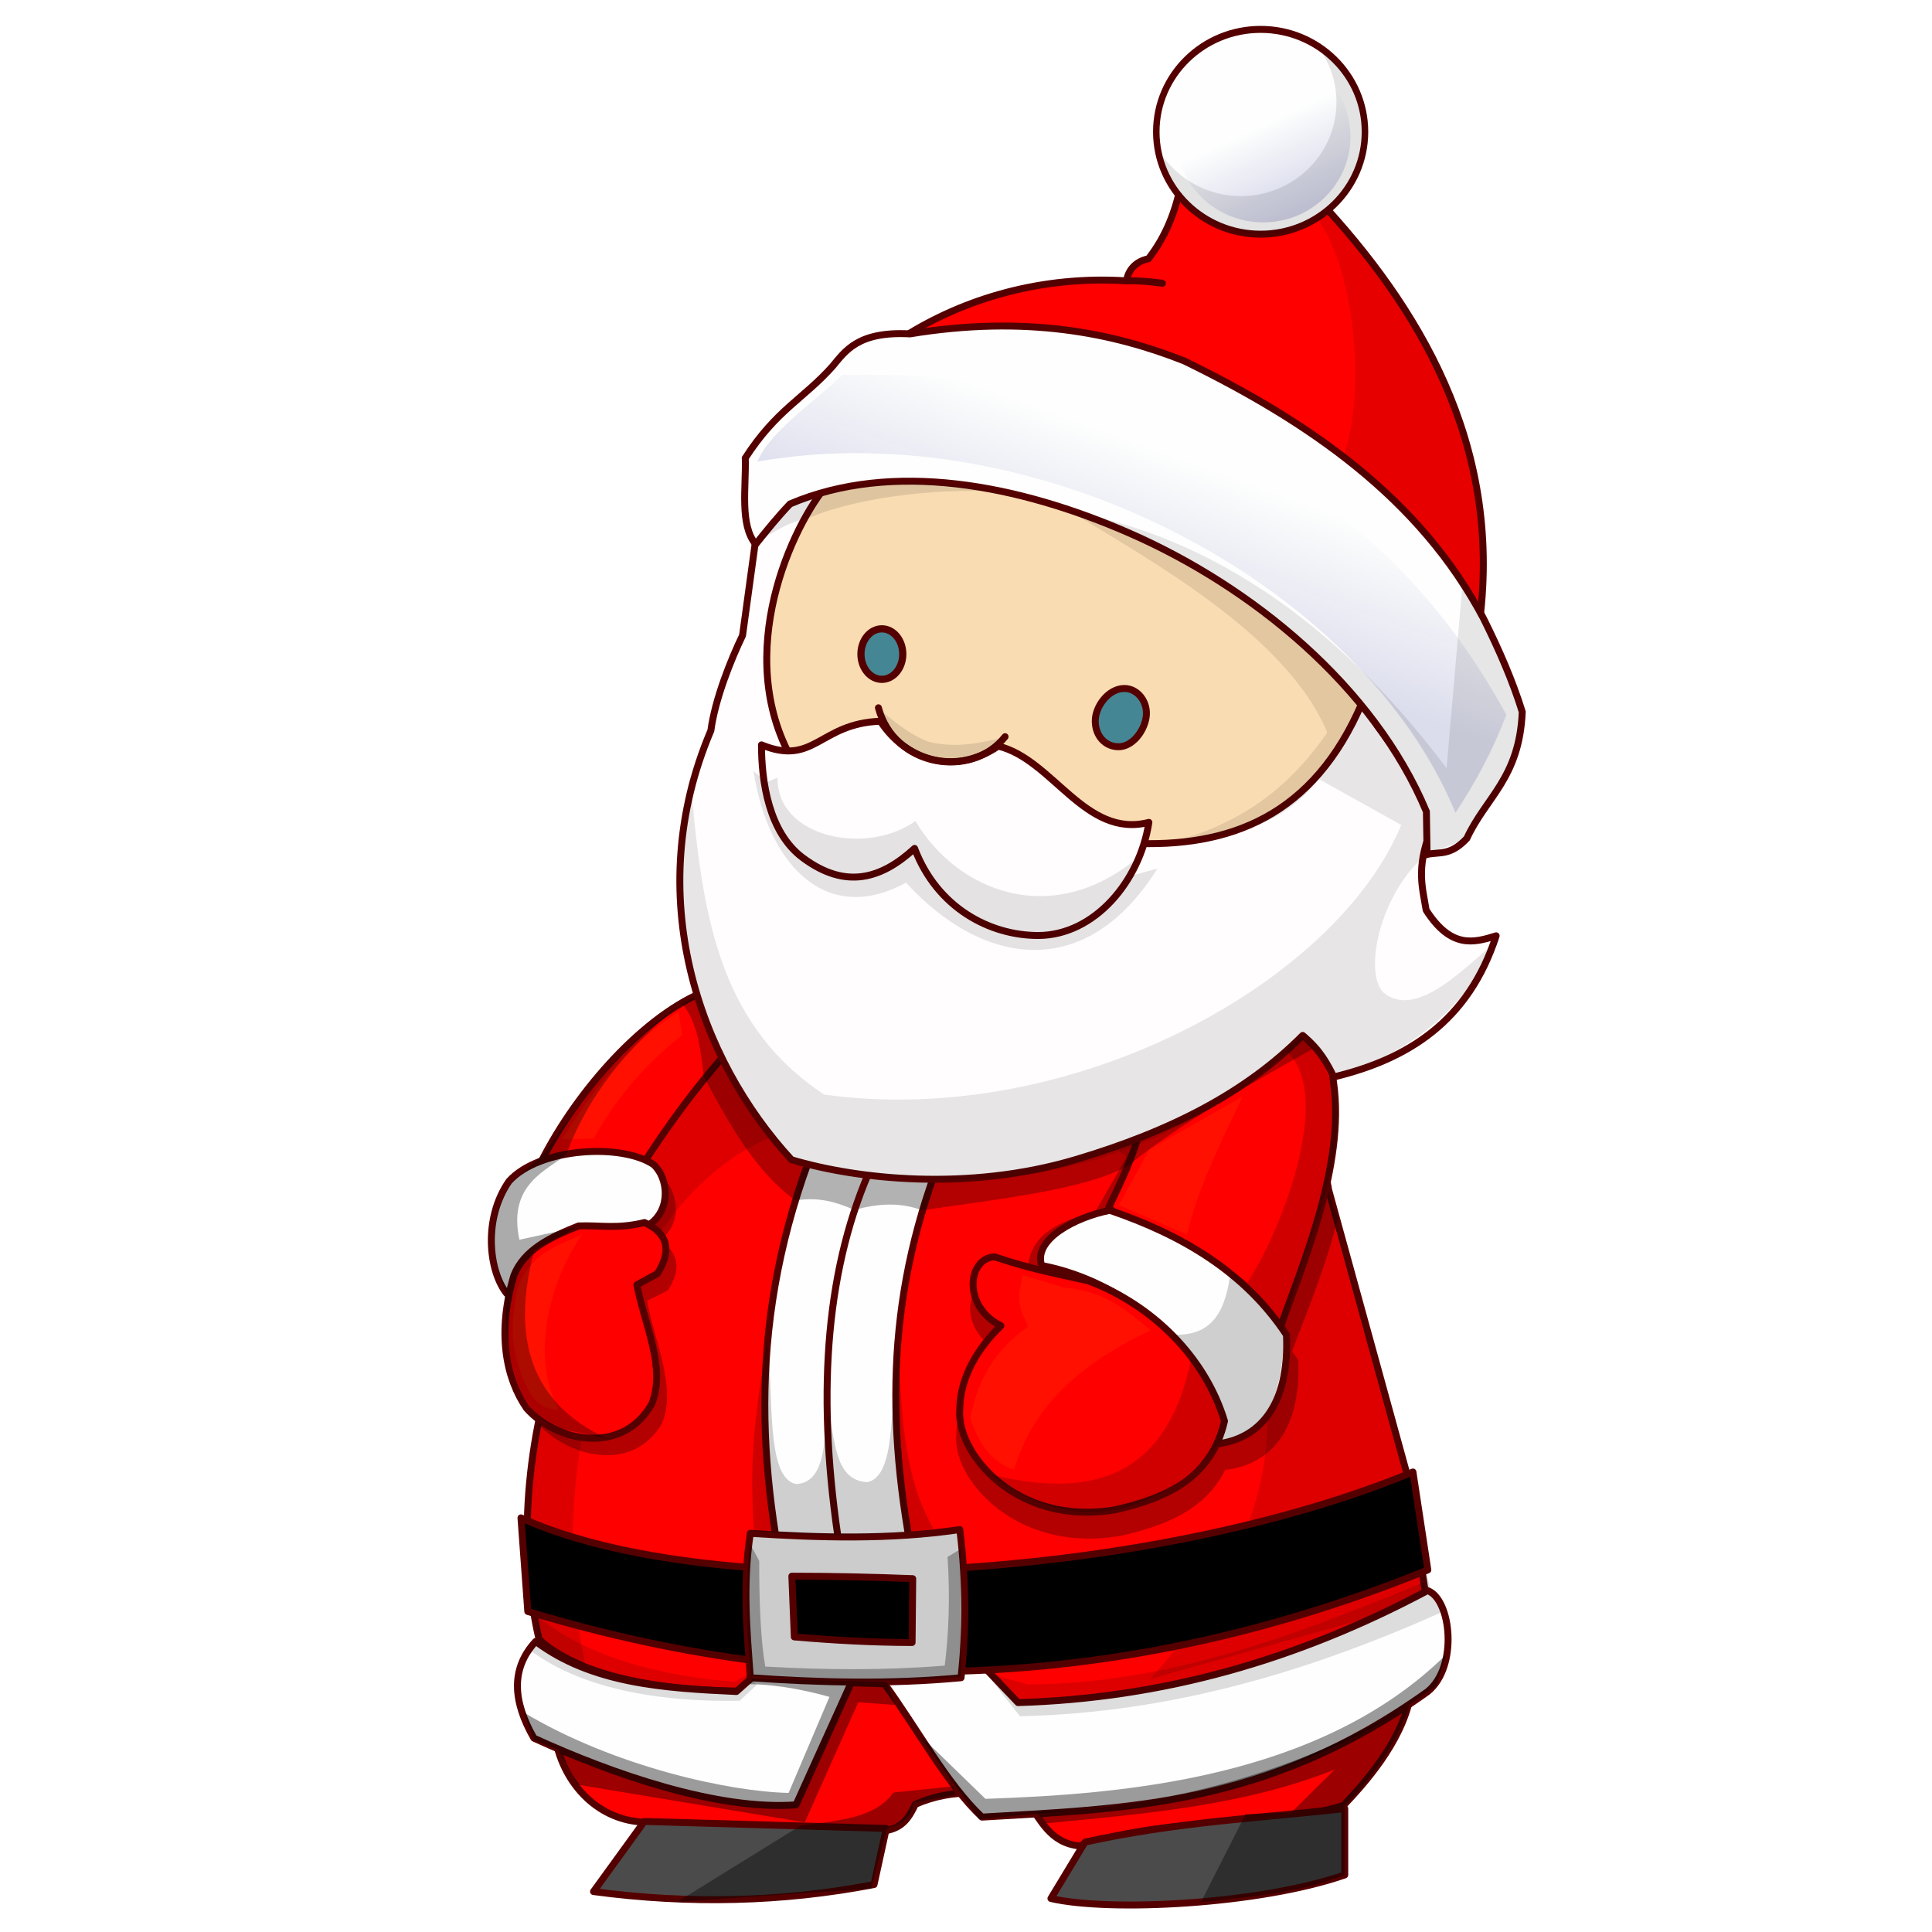 <svg xmlns="http://www.w3.org/2000/svg" viewBox="0 0 400 400"><defs><filter id="f" width="1.24" y="-.113" x="-.12" height="1.226" color-interpolation-filters="sRGB"><feGaussianBlur stdDeviation="3.467"/></filter><filter id="e" width="1.414" y="-.082" x="-.207" height="1.164" color-interpolation-filters="sRGB"><feGaussianBlur stdDeviation="3.467"/></filter><filter id="d" width="1.233" y="-.105" x="-.116" height="1.209" color-interpolation-filters="sRGB"><feGaussianBlur stdDeviation="3.467"/></filter><filter id="c" color-interpolation-filters="sRGB"><feGaussianBlur stdDeviation="3.467"/></filter><linearGradient id="a" y2="-120.57" gradientUnits="userSpaceOnUse" x2="-2603.7" y1="-14.056" x1="-2558.1"><stop offset="0" stop-color="#000083"/><stop offset="1" stop-color="#000083" stop-opacity="0"/></linearGradient><linearGradient id="b" y2="74.029" gradientUnits="userSpaceOnUse" x2="-2627.9" gradientTransform="translate(3384 648.66)" y1="162.42" x1="-2659.7"><stop offset="0" stop-color="navy"/><stop offset="1" stop-color="navy" stop-opacity="0"/></linearGradient></defs><path d="M114.66 357.882l55.83-19.043 121.101 3.996.405 8.47c-1.965 9.657-9.684 18.09-13.835 22.491-17.87 5.503-33.225 1.592-54.735 8.376-6.106-.643-7.973-5.524-10.907-9.338-7.483-1.805-15.046-2.736-23.008.727-1.195 2.473-2.5 4.859-6.067 5.434-14.528 1.916-39.488-.12-51.587-1.862-9.142-1.059-16.1-8.997-17.197-19.25z" stroke-linejoin="round" stroke="#500" stroke-linecap="round" stroke-width="1.437" fill="red"/><path d="M148.833 219.033l120.511-4.356 5.744 31.695 16.054 58.278 3.974 25.094c-27.27 14.369-55.306 25.832-85.975 27.29l-30.047-31.06-25.703 24.152c-11.036-.041-31.842-1.494-41.798-10.75-9.811-42.632 11.417-89.027 37.238-120.343z" stroke-linejoin="round" stroke="#500" stroke-linecap="round" stroke-width="1.437" fill="red"/><path d="M272.525 218.746c-10.376 9.813-24.017 11.968-37.246 17.316l-8.451 14.69c-7.2 2.148-13.066 4.288-13.997 11.258 28.232 7.984 4.277 6.957-7.31 3.272-5.784.24-7.056 10.328 1.387 14.377-2.913 2.695-8.852 9.076-8.908 17.431-.879 8.808 11.977 24.497 33.72 20.938 9.611-2.081 17.935-5.546 21.93-13.71 9.032-1.006 15.785-7.746 15.138-22.747a55.279 55.279 0 00-1.28-1.776c2.923-7.785 7.025-17.675 9.574-27.848-3.759-6.407-3.716-22.557-4.556-33.2z" opacity=".3"/><path d="M229.648 237l35.678-19.763c12.804 37.985 22.593 75.975 31.313 113.96l-58.522 16.428c44.497-48.73 19.662-92.72-8.47-110.627z" opacity=".132"/><path d="M235.552 235.707c12.64-5.31 24.461-11.952 34.374-21.694 5.013 2.326 5.612 6.16 6.18 10.143 2.433 17.057-6.42 37.702-11.293 51.336l-35.292-25.41c2.01-4.388 4.02-8.073 6.031-14.374zM145.203 205.558l4.492 13.219c-5.818 6.673-11.294 14.031-16.427 22.073l-21.946 1.155c7.205-15.05 21.06-30.907 33.881-36.447z" stroke-linejoin="round" stroke="#500" stroke-linecap="round" stroke-width="1.437" fill="red"/><path d="M125.54 240.63c-6.979-.374-14.628 1.25-18.416 5.264-5.487 7.604-4.27 18.725-.546 23.694l.66-.285c-2.298 10.382-.36 18.87 3.553 24.817 6.272 7.539 20.163 11.16 26.286.541 3.051-7.397-1.492-16.743-3.12-25.342l4.293-2.125c2.991-4.547 2.207-7.98-1.811-10.46l.285-.122c4.415-2.947 3.83-9.518.74-12.532-2.696-1.999-7.149-3.194-11.924-3.45z" opacity=".3"/><path d="M111.325 294.998c8.82-29.543 19.737-52.873 37.964-75.48l10.288 15.931c-32.905 13.714-47.886 69.92-37.986 110.882l-9.753-7.7c-4.795-15.47-2.33-29.487-.514-43.635z" opacity=".132"/><path d="M105.4 244.547c6.289-6.965 23.38-7.884 29.923-3.428 3.047 2.782 3.619 9.19-.735 12.314l-29.719 14.339c-3.67-4.662-4.88-15.484.53-23.225z" stroke-linejoin="round" stroke="#500" stroke-linecap="round" stroke-width="1.437" fill="#fdfefd"/><path d="M119.794 253.817c4.493-.18 7.93.692 13.64-.706 4.715 2.198 5.815 5.653 2.659 10.588l-4.235 2.31c1.606 8.33 6.089 17.234 3.08 24.641-6.038 10.727-19.74 7.937-25.924.898-4.273-6.21-6.154-15.597-2.622-27.48 2.113-5.344 7.584-7.94 13.402-10.25z" stroke-linejoin="round" stroke="#500" stroke-linecap="round" stroke-width="1.437" fill="red"/><path d="M229.777 250.583c15.057 5.13 28.003 12.817 36.578 25.796.619 14.918-5.85 21.606-14.502 22.587l1.44-4.9c-4.465-15.097-20.334-28.767-37.63-32.06-1.784-5.43 6.964-9.992 14.117-11.423z" stroke-linejoin="round" stroke="#500" stroke-linecap="round" stroke-width="1.437" fill="#fdfefd"/><path d="M205.906 260.214c7.989 2.672 13.306 3.564 19.39 4.967 13.099 4.881 24.185 15.694 28.223 29.042-2.66 11.596-11.782 15.92-22.587 18.352-20.773 3.532-33.051-12.047-32.212-20.79.054-8.295 5.724-14.624 8.508-17.298-8.067-4.02-6.848-14.034-1.321-14.273z" stroke-linejoin="round" stroke="#500" stroke-linecap="round" stroke-width="1.437" fill="red"/><path d="M110.904 339.843c11.658 8.726 26.55 9.688 41.558 10.37l12.479-11.114c-8.037-32.639-10.336-63.506 2.407-98.47l26.187 2.318c-10.449 28.961-10.107 56.373-2.67 88.642l19.908 20.917c29.839-.878 57.66-8.743 84.786-23.19 4.834 1.675 6.454 15.748 0 20.932-33.361 23.89-62.935 24.193-92.25 25.965-7.337-6.924-13.467-18.406-20.18-27.603l-6.9-.215-11.428 25.28c-16.121 1.201-37.96-6.326-54.26-13.808-4.395-7.643-4.82-14.435.363-20.025z" stroke-linejoin="round" stroke="#500" stroke-linecap="round" stroke-width="1.437" fill="#fdfefd"/><path d="M145.717 222.878c-.685-5.436-1.143-10.985-4.477-15.097l5.091-2.874 6.327 11.743 117.289-2.482 3.08 2.294c-14.188 7.961-28.348 15.932-39.527 24.897-8.919 4.998-26.52 6.84-42.61 9.23-4.136-1.62-8.836-1.54-13.997-.08-3.544-1.56-7.286-2.771-12.182-1.963-8.058-5.75-13.626-15.546-18.994-25.668z" opacity=".3"/><path d="M133.406 377.107l50.092 1.452-2.54 11.616c-18.876 3.63-38.235 4.113-58.077 1.452zM224.646 381.383c19.04-4.169 36.056-4.964 53.772-6.93v13.732c-17.724 6.165-48.946 7.671-60.833 4.877z" stroke-linejoin="round" stroke="#500" stroke-linecap="round" stroke-width="1.437" fill="#4c4b4b"/><path d="M180.627 241.097c-9.41 20.682-11.631 46.29-7.187 76.744" stroke="#500" stroke-width="1.437" fill="none"/><path d="M-2505.7 243.79c0 81.265-78.99 147.14-176.43 147.14-97.439 0-176.43-65.878-176.43-147.14 0-81.265 78.99-147.14 176.43-147.14 97.439 0 176.43 65.878 176.43 147.14z" transform="matrix(.386 0 0 .472 1259.617 25.468)" stroke-linejoin="round" stroke="#500" stroke-linecap="round" stroke-width="4" fill="#f9dcb2"/><path d="M147.176 151.269c.875-6.57 4.18-14.774 6.562-19.71l2.703-19.713 6.99-7.91 7.322-2.957c-7.638 9.562-19.596 36.717-5.39 58.547l68.569 15.04c20.67 1.058 38.029-5.562 48.083-29.105 5.098 8.746 13.75 16.2 14.122 26.666-2.977 7.787-1.594 11.76-.866 16.306 5.142 8.006 9.822 6.78 14.49 5.317-5.716 17.677-18.216 25.518-33.574 29.215-1.464-2.725-2.677-5.399-6.476-8.59-11.706 11.768-27.117 19.78-46.99 25.701-22.212 6.618-45.163 4.112-58.85.04-19.237-20.886-31.178-54.814-16.697-88.847z" stroke-linejoin="round" stroke="#500" stroke-linecap="round" stroke-width="1.437" fill="#fffdfe"/><path d="M157.654 154.22c10.984 4.49 12.003-4.46 24.626-4.896 4.95 7.656 14.919 11.578 24.398 5.152 11.32 2.75 17.968 19.19 31.186 15.786-1.87 12.174-11.257 23.41-22.924 23.422-10.052.011-20.95-5.769-25.587-18.032-6.722 6.17-14.123 8.663-23.15 1.936-7.061-5.262-8.54-15.77-8.549-23.368z" stroke-linejoin="round" stroke="#500" stroke-linecap="round" stroke-width="1.437" fill="#fffdfe"/><path d="M-2802 184.06c0 7.742-5.197 14.018-11.607 14.018-6.41 0-11.607-6.276-11.607-14.018 0-7.742 5.197-14.018 11.607-14.018 6.41 0 11.607 6.276 11.607 14.018z" transform="matrix(.373 0 0 .373 1232.056 66.767)" stroke-linejoin="round" stroke="#500" stroke-linecap="round" stroke-width="4" fill="#458695"/><path d="M237.284 148.574c-.486 3.009-2.947 6.032-5.71 6.032-2.765 0-4.814-2.278-4.814-5.326 0-3.048 2.755-6.738 6.032-6.738 2.765 0 5.005 2.856 4.492 6.032z" stroke-linejoin="round" stroke="#500" stroke-linecap="round" stroke-width="1.437" fill="#458695"/><path d="M181.867 146.537c3.222 12.172 19.221 14.867 26.226 5.989" stroke="#500" stroke-linecap="round" stroke-width="1.437" fill="none"/><path d="M233.227 58.146c.356-2.206 1.886-4.048 4.539-4.562 3.795-4.881 5.546-9.948 6.698-15.07l28.692 3.025c20.258 21.78 37.806 50.064 33.213 86.936l-119.42-58.623c12.797-8.152 28.94-12.814 46.28-11.706z" stroke-linejoin="round" stroke="#500" stroke-linecap="round" stroke-width="1.437" fill="red"/><path d="M188.4 69.127c24.086-3.953 42.172-.178 56.754 5.585 26.11 12.708 48.845 28.54 61.96 53.283 3.305 6.62 6.115 13.117 8.053 19.395-.589 13.74-7.532 17.656-11.48 26.203-3.481 3.693-5.627 2.712-8.225 3.313l-.144-8.881c-10.877-26.012-36.243-46.592-61.433-57.628-23.016-10.082-49.104-15.089-70.305-6.068-2.436 2.548-4.696 5.325-7.126 8.356-3.325-4.018-1.982-11.666-2.147-17.86 6.47-10.007 12.012-12.2 18.082-19.005 2.628-3.142 5.259-7.271 16.009-6.693z" stroke="#500" stroke-width="1.437" fill="#fdfefd"/><path d="M-2530.7-116.21c0 32.348-28.782 58.571-64.286 58.571s-64.286-26.223-64.286-58.571 28.782-58.571 64.286-58.571 64.286 26.223 64.286 58.571z" transform="matrix(.336 0 0 .362 1132.914 69.354)" stroke-linejoin="round" stroke="#500" stroke-linecap="round" stroke-width="4" fill="#fdfefd"/><path d="M-2530.7-116.21c0 32.348-28.782 58.571-64.286 58.571s-64.286-26.223-64.286-58.571 28.782-58.571 64.286-58.571 64.286 26.223 64.286 58.571z" transform="matrix(.281 0 0 .303 990.723 63.504)" opacity=".292" fill="url(#a)"/><path d="M107.86 314.258c40.196 18.196 129.934 13.194 184.676-9.496l3.08 20.277c-59.46 24.112-121.41 28.283-186.343 8.598z" stroke-linejoin="round" stroke="#500" stroke-linecap="round" stroke-width="1.437"/><path d="M155.344 317.457c14.459.93 28.918 1.348 43.376-.77 1.397 11.348 1.25 21.372.256 30.672-14.942 1.391-29.372.99-43.634 0-.67-9.585-1.636-19 0-29.902z" stroke-linejoin="round" stroke="#500" stroke-linecap="round" stroke-width="1.437" fill="#ccc"/><path d="M163.943 326.332c8.006.004 16.335.168 25.025.514l-.128 13.218c-8.128-.009-16.256-.462-24.384-1.155z" stroke-linejoin="round" stroke="#500" stroke-linecap="round" stroke-width="1.437"/><path d="M551.54 671.67c169.31-2.646 304.2 52.167 382.85 195.97-8.214 21.957-18.401 39.97-29.294 56.568-54.822-132.39-241-230.72-402.55-202.54 6.665-16.668 31.496-33.335 48.992-50.003z" opacity=".128" fill="url(#b)" transform="translate(-23.586 -163.52) scale(.359)"/><path d="M275.23 44.179l-2.526.988c7.897 10.933 10.117 35.872 5.49 49.129 10.129 9.03 18.612 16.449 24.503 27.792l-3.2 36.955c-14.47-19.211-39.693-46.096-77.908-53.193 15.224 9.471 44.702 25.29 53.214 45.805-8.215 11.886-18.215 18.89-31.779 22.56 11.988-.898 22.444-3.065 30.027-12.925l17.058 9.511c-13.293 32.293-67.747 62.935-119.492 55.82-22.34-14.86-25.36-38.202-27.703-65.817-7.2 30.666 4.756 59.913 20.775 78.753 37.5 10.896 77.013 3.429 105.793-24.58l7.501 7.354c14.544-3.921 25.82-13.066 33.52-27.938-6.257 4.77-16.922 17.08-24.121 11.072-4.293-4.586-.237-21.548 9.354-28.826l8.107-2.964c5.207-8.302 11.887-16.03 11.129-26.625l-8.299-20.584c1.376-27.24-6.633-56.05-31.442-82.289z" opacity=".095"/><path d="M272.287 8.942c2.758 3.339 4.413 7.594 4.413 12.228 0 10.73-8.862 19.427-19.786 19.427-6.69 0-12.59-3.271-16.17-8.265 2.255 9.339 10.79 16.294 20.988 16.294 11.92 0 21.582-9.494 21.582-21.201 0-7.94-4.449-14.852-11.027-18.484zM156.001 159.634l2.725 2.308 2.255-.927c-.176 12.446 18.448 16.2 28.558 8.965 8.353 14.274 28.155 22.811 46.451 7.23l-1.363 3.99 5.003-1.372c-15.03 23.992-36.516 19.954-52.05 2.904-15.976 8.827-28.396-2.852-31.58-23.097zM181.396 146.263c3.34 2.784 6.577 5.688 10.908 7.316 6.035 1.448 10.777.126 15.657-.899-2.816 3.216-8.807 6.346-16.427 3.978-6.154-1.688-8.162-6.032-10.138-10.395zM164.917 103.703l4.2-.565c8.808-5.21 27.464-2.958 38.543-1.25-14.325-1.136-32.724 1.602-41.213 5.859-2.175-.139-5.739 2.037-9.334 4.265z" opacity=".107"/><path d="M233.184 58.132c2.827-.048 5.347.223 7.483.512" stroke="#500" stroke-linecap="round" stroke-width="1.437" fill="none"/><path d="M165.693 378.005c8.256-1.142 15.556-1.628 19.275-6.873l12.322-1.267.45 1.72-8.618 1.631c-.36 3.247-2.733 4.48-5.486 5.334l-3.267 12.463-40.085 2.722zM108.54 354.612c18.79 11.197 42.477 16.33 54.734 16.592l8.457-19.879c-3.884-1.095-10.037-2.527-16.528-2.645l.532-1.183 27.915.747 1.633 4.748-7.594-.558-11.072 24.865-47.005-7.804-4.137-7.296-5.004-1.957zM257.885 375.598l9.503-.376 8.978-8.868c-19.214 7.635-39.51 9.147-59.716 11.155l-2.032-2.329c27.27-.94 54.922-8.766 77.154-22.1-2.591 7.414-6.998 14.334-13.353 20.72v14.374c-9.454 3.765-19.663 4.512-29.774 5.647z" opacity=".387"/><path d="M190.12 358.924l13.907 13.507c28.055-.964 69.273-4.063 95.437-29.933l-2.053 6.416c-30.063 22.818-63.248 24.704-94.712 27.72z" opacity=".387"/><path d="M111.26 334.597c10.343 8.7 26.745 12.586 40.89 13.6l3.065-1.729 1.423 2.408-3.476 3.239c-14.451.311-31.961-1.784-43.505-10.524l1.453-2.245zM204.11 346.348l8.72 2.394c29.023-.129 55.55-10.244 81.886-21.132l1.032 2.178 3.074 3.854c-27.431 12.292-56.129 20.994-87.653 21.689z" opacity=".132"/><path d="M155.214 319.505l1.976 3.668c0 8.115.224 15.788 1.244 21.866 12.705.728 25.142.787 37.163-.194.833-6.705 1.121-14.091.587-22.506l2.792-1.68v26.566c-14.638 1.025-29.083.9-43.376-.128-1.234-8.83-1.203-18.08-.385-27.593z" opacity=".3"/><path d="M254.827 262.98l3.463 2.528c6.56-9.893 18.34-38.894 7.9-48.04l3.238-2.947c16.745 16.453.202 39.747-3.53 60.984-.439 18.167-6.43 21.386-13.067 22.868-13.855 16.949-32.37 19.146-47.735 6.897 20.842 5.152 36.703.795 41.626-24.443l-4.152-4.517c9.094.566 11.294-5.761 12.256-13.328zM158.815 277.318c1.471 10.885-.438 28.714 6.029 29.936 6.595-.303 5.58-10.684 6.647-14.94 1.515 5.176 1.05 14.145 8.003 14.554 6.623-1.153 4.495-18.621 6.545-28.46.532 17.206 1.742 28.701 7.26 38.115-13.228 1.833-25.424 1.603-37.206.544-.857-14.622-.258-20.809 2.722-39.746z" opacity=".185"/><path d="M679.33 1198c23.792 2.016 36.684 13.568 50.003 24.749-44.978 21.085-68.852 46.971-78.792 80.307-12.846-4.03-20.473-15.017-25.254-29.8 3.91-20.561 13.274-38.848 33.306-52.691-2.658-7.42-7.918-10.937-3.019-29.693z" opacity=".247" filter="url(#c)" fill="#ff0" transform="translate(-23.586 -163.52) scale(.359)"/><path d="M728.57 1118.4l53.791-30.557c-12.575 26.516-25.979 53.033-32.072 79.55l-39.396-16.92z" opacity=".247" filter="url(#d)" fill="#ff0" transform="translate(-23.586 -163.52) scale(.359)"/><path d="M364.16 1198.5c7.644-21.03 23.367-24.287 37.376-31.315-19.602 28.558-29.725 70.437-13.637 101.52-8.44-1.532-13.654-.712-21.718-20.708-3.196-11.454-7.861-19.97-2.02-49.498z" opacity=".247" filter="url(#e)" fill="#ff0" transform="translate(-23.586 -163.52) scale(.359)"/><path d="M457.09 1038.9l2.02 13.637c-21.94 17.046-38.496 37.168-51.013 59.599l-18.183.505c17.82-29.153 38.631-55.314 67.175-73.741z" opacity=".247" filter="url(#f)" fill="#ff0" transform="translate(-23.586 -163.52) scale(.359)"/><path d="M104.547 267.508c-2.993-8.095-3.505-15.899 1.7-23.03l6.312-5.593c8.038-11.157 15.857-22.504 27.651-30.374-10.284 8.404-18.452 18.218-22.94 30.488-3.834 3.303-12.226 6.041-9.732 17.67l11.892-2.591-8.812 4.784c-6.118 22.863 3.293 33.455 14.983 38.956l-8.712-1.815c-9.614-2.623-12.366-13.823-12.342-28.494z" opacity=".325"/></svg>